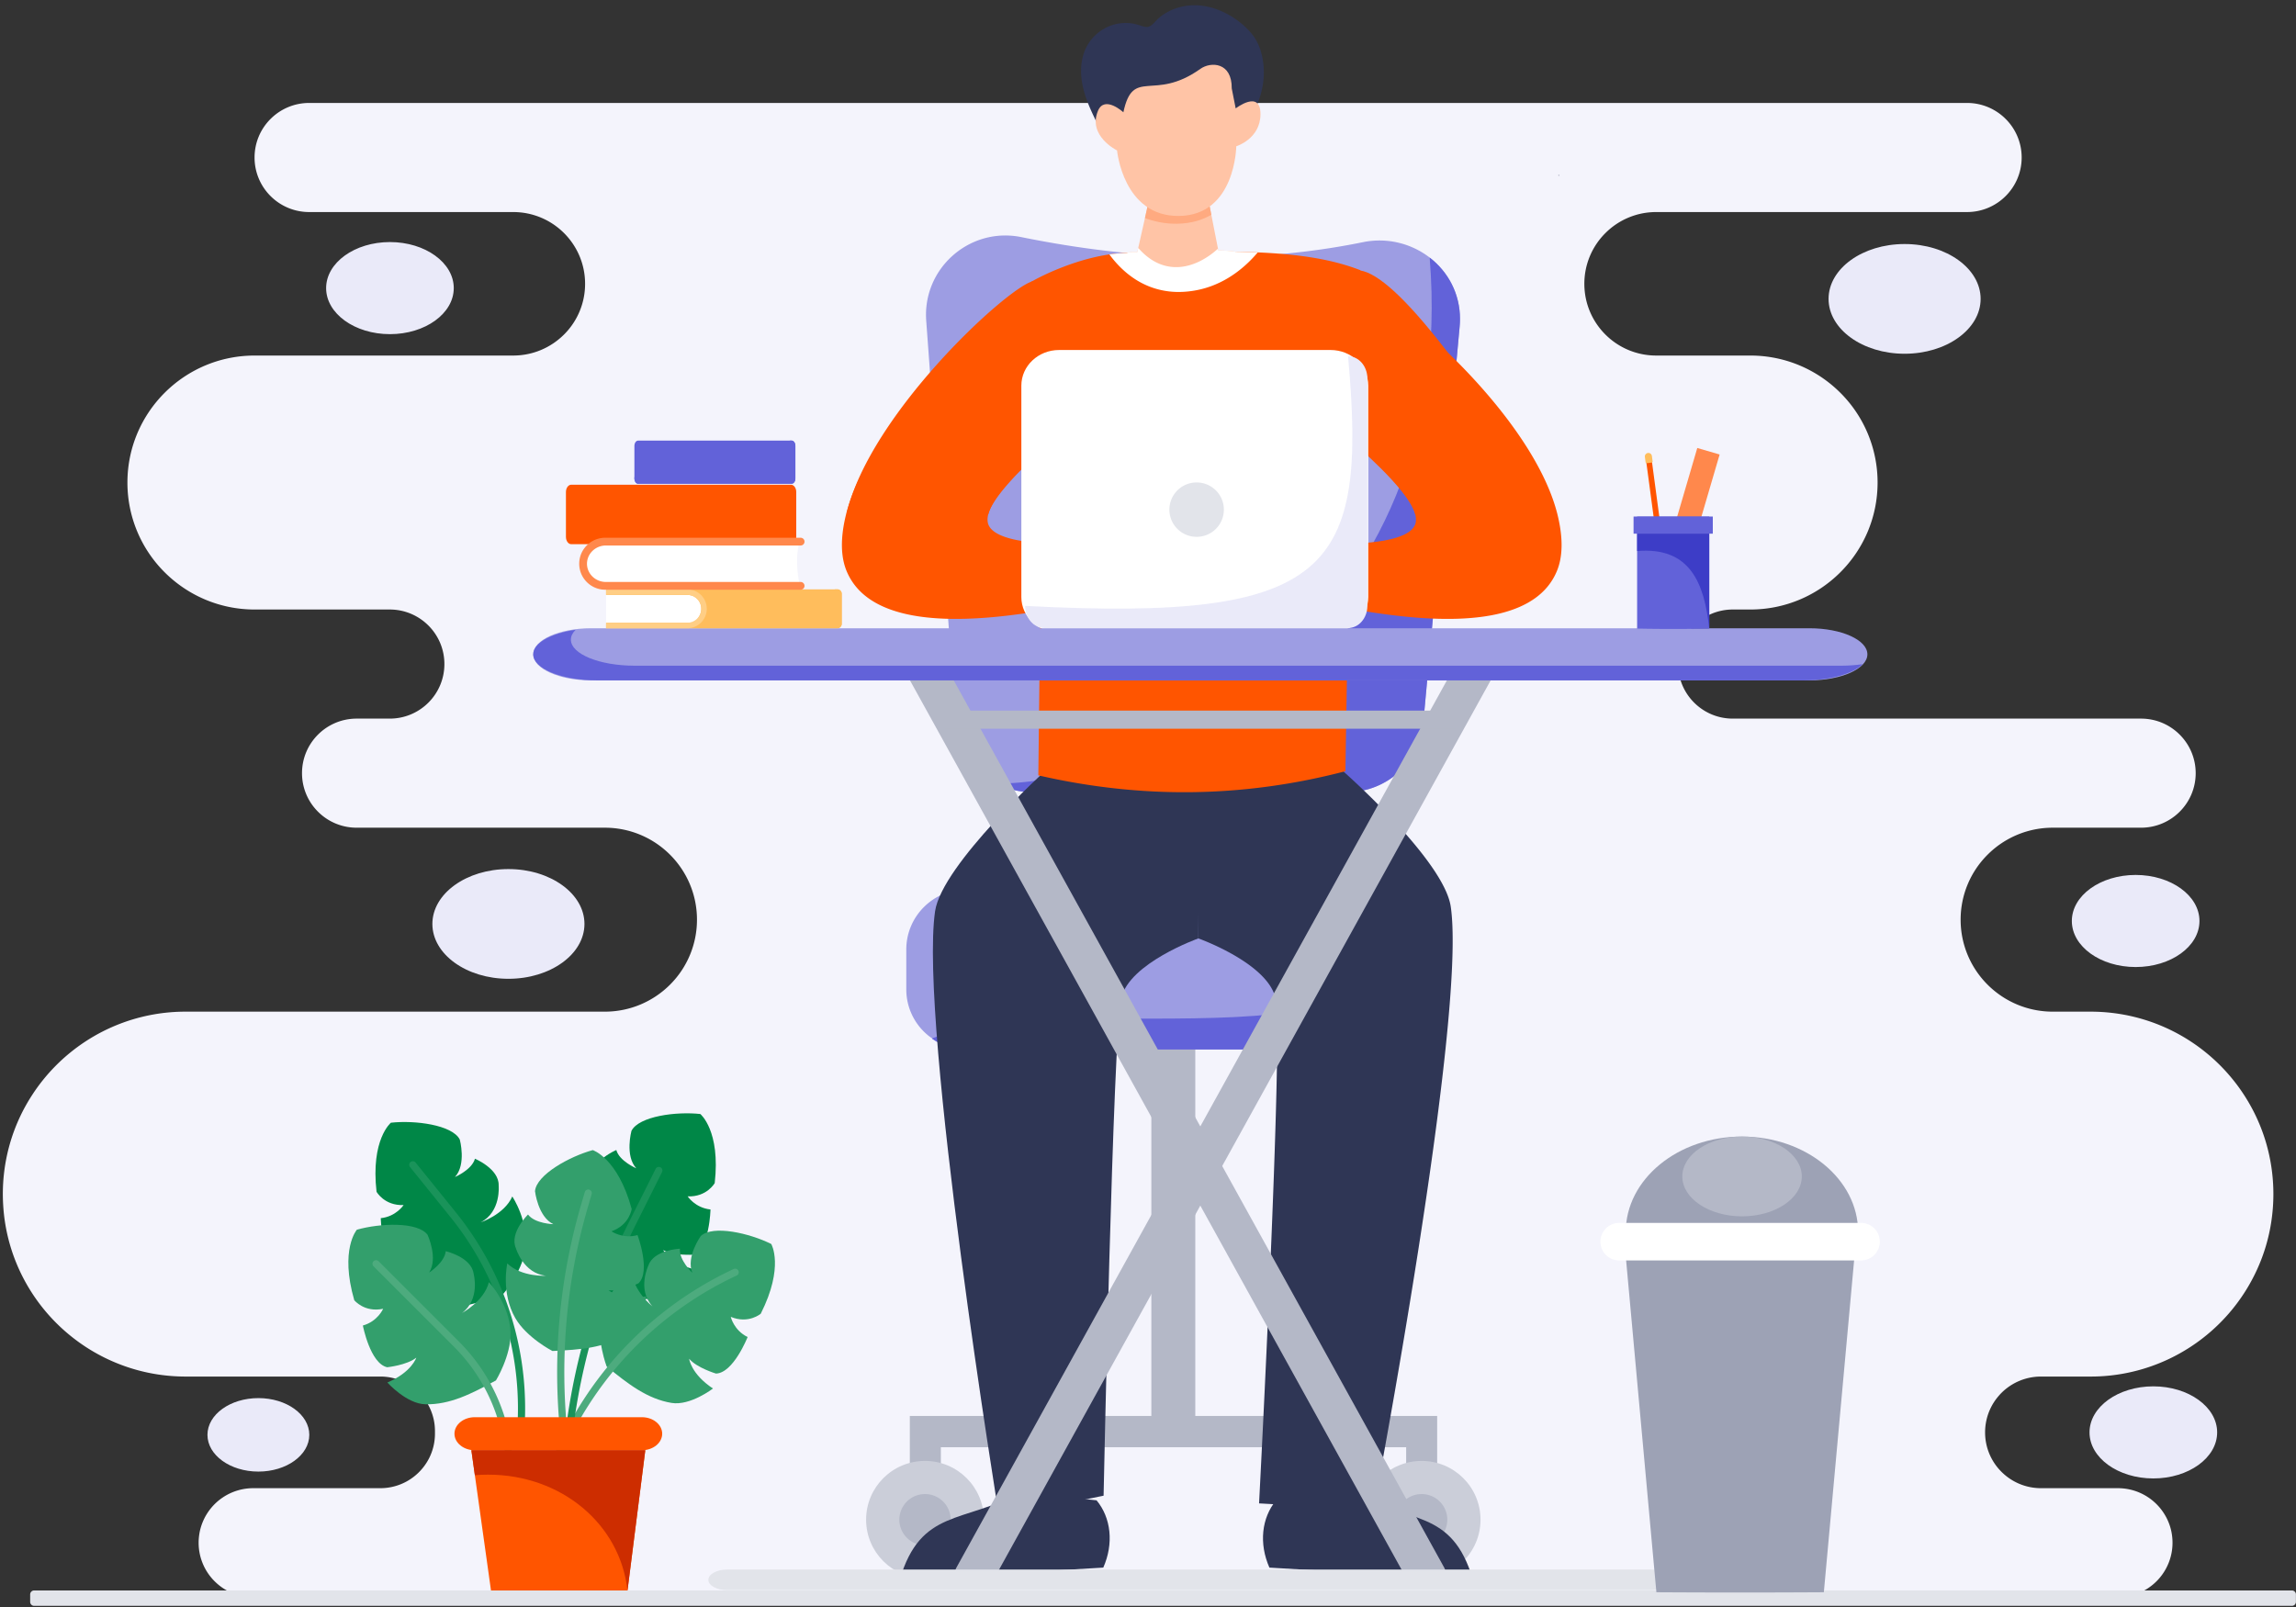<svg xmlns="http://www.w3.org/2000/svg" width="320" height="224" fill="none"><rect width="100%" height="100%" fill="#333333" stroke="none"/><g clip-path="url(#a)"><path fill="#F4F4FC" d="M316.848 166.445a25.67 25.67 0 0 1-.273 3.723 24.978 24.978 0 0 1-2.023 6.838 25.508 25.508 0 0 1-9.244 10.729 25.402 25.402 0 0 1-13.947 4.143h-6.897a7.792 7.792 0 0 0-5.515 2.277 6.808 6.808 0 0 0-.382.417 7.626 7.626 0 0 0-1.23 1.926 7.756 7.756 0 0 0-.669 3.16 7.71 7.71 0 0 0 .924 3.677 7.724 7.724 0 0 0 1.508 1.966 7.768 7.768 0 0 0 5.364 2.137h10.706c2.106 0 4.011.849 5.391 2.227a7.63 7.63 0 0 1 1.655 2.473c.252.607.427 1.251.51 1.926a7.586 7.586 0 0 1-2.701 6.837 7.593 7.593 0 0 1-4.855 1.742H35.301a7.591 7.591 0 0 1-5.386-2.227 7.572 7.572 0 0 1-2.167-6.352 7.386 7.386 0 0 1 .511-1.926 7.614 7.614 0 0 1 7.042-4.7h17.702a7.588 7.588 0 0 0 5.293-2.137 7.602 7.602 0 0 0 1.471-1.966 7.553 7.553 0 0 0 .855-3.5v-.354a7.532 7.532 0 0 0-.611-2.983 7.57 7.57 0 0 0-1.191-1.926 7.602 7.602 0 0 0-5.817-2.694H25.881c-3.607 0-7.035-.746-10.143-2.097a24.535 24.535 0 0 1-2.39-1.188 24.246 24.246 0 0 1-1.413-.858 25.793 25.793 0 0 1-4.077-3.307 25.474 25.474 0 0 1-5.169-7.422 25.163 25.163 0 0 1-2.231-8.803 25.459 25.459 0 0 1 .916-8.763 25.176 25.176 0 0 1 3.127-6.838 25.35 25.35 0 0 1 1.415-1.966 25.596 25.596 0 0 1 8.347-6.834 25.436 25.436 0 0 1 11.615-2.787H84.29c3.547 0 6.76-1.434 9.086-3.755a12.769 12.769 0 0 0 3.763-9.067c0-7.081-5.751-12.82-12.849-12.82H49.712a7.59 7.59 0 0 1-5.387-2.227 7.557 7.557 0 0 1-2.232-5.375c0-4.2 3.41-7.603 7.619-7.603h4.607a7.602 7.602 0 0 0 5.386-2.227 7.571 7.571 0 0 0 2.232-5.379c0-4.196-3.41-7.602-7.618-7.602H35.494c-4.897 0-9.33-1.982-12.54-5.183A17.635 17.635 0 0 1 17.76 67.26c0-9.774 7.94-17.7 17.733-17.7h36.028c2.768 0 5.274-1.12 7.089-2.93a9.949 9.949 0 0 0 2.936-7.07c0-5.525-4.489-10.002-10.025-10.002H43.097a7.603 7.603 0 0 1-5.387-2.227 7.57 7.57 0 0 1-2.231-5.378c0-4.197 3.41-7.603 7.618-7.603h231.048a7.6 7.6 0 0 1 5.387 2.227 7.57 7.57 0 0 1 2.233 5.376c0 4.2-3.412 7.605-7.62 7.605h-43.309a9.99 9.99 0 0 0-7.085 2.93 9.95 9.95 0 0 0-2.936 7.071c0 5.525 4.485 10.001 10.021 10.001h13.111c4.898 0 9.332 1.982 12.542 5.186a17.628 17.628 0 0 1 5.195 12.514c0 9.777-7.94 17.7-17.737 17.7h-2.444a7.608 7.608 0 0 0-5.386 2.227 7.576 7.576 0 0 0-2.232 5.375c0 4.2 3.413 7.606 7.618 7.606h56.899c2.103 0 4.007.849 5.384 2.228a7.573 7.573 0 0 1 2.233 5.375c0 4.199-3.412 7.602-7.617 7.602h-12.295a12.815 12.815 0 0 0-9.084 3.755 12.765 12.765 0 0 0-3.764 9.065c0 7.083 5.752 12.822 12.848 12.822h5.257c4.185 0 8.131 1.005 11.617 2.787a25.545 25.545 0 0 1 8.346 6.834c.506.632.977 1.288 1.416 1.966a25.2 25.2 0 0 1 3.127 6.838c.634 2.224.978 4.575.978 7.005Z"/><path fill="#008747" d="M70.072 180.444c-3.658 1.264-6.894 2.277-10.242 1.638-2.6-.496-4.727-3.882-4.727-3.882 3.589-.842 4.557-2.741 4.557-2.741-1.466.822-4.223.641-4.223.641-2.255-.9-2.367-6.299-2.367-6.299 2.141-.225 3.177-1.827 3.177-1.827-2.675.107-3.767-1.854-3.767-1.854-.83-7.315 2.004-9.625 2.004-9.625 3.306-.369 8.56.29 9.599 2.351 0 0 .944 3.462-.674 5.218 0 0 2.363-1.005 2.785-2.55 0 0 3.377 1.404 3.307 3.721 0 0 .365 3.692-2.52 5.151 0 0 3.293-1.078 4.42-3.606 0 0 2.359 3.469 1.783 7.489-.447 3.119-3.112 6.175-3.112 6.175Zm11.947-1.212c3.659 1.264 6.893 2.277 10.242 1.638 2.6-.496 4.726-3.882 4.726-3.882-3.588-.842-4.555-2.74-4.555-2.74 1.465.821 4.222.641 4.222.641 2.255-.9 2.368-6.3 2.368-6.3-2.142-.225-3.178-1.827-3.178-1.827 2.675.107 3.768-1.854 3.768-1.854.829-7.315-2.005-9.625-2.005-9.625-3.306-.369-8.56.291-9.599 2.351 0 0-.944 3.463.674 5.218 0 0-2.362-1.005-2.784-2.55 0 0-3.378 1.405-3.307 3.722 0 0-.365 3.691 2.52 5.151 0 0-3.294-1.079-4.42-3.606 0 0-2.36 3.469-1.784 7.489.447 3.118 3.112 6.174 3.112 6.174Z"/><path fill="#339F6C" d="M84.55 190.473c2.993 2.451 5.676 4.52 9.038 5.079 2.613.434 5.783-2.007 5.783-2.007-3.074-2.031-3.322-4.146-3.322-4.146 1.09 1.277 3.738 2.062 3.738 2.062 2.427-.065 4.409-5.091 4.409-5.091-1.932-.952-2.347-2.813-2.347-2.813 2.473 1.026 4.178-.436 4.178-.436 3.319-6.574 1.463-9.721 1.463-9.721-2.973-1.49-8.131-2.689-9.82-1.115 0 0-2.089 2.921-1.18 5.128 0 0-1.867-1.76-1.727-3.355 0 0-3.656.149-4.395 2.347 0 0-1.624 3.336.575 5.703 0 0-2.715-2.151-2.893-4.911 0 0-3.418 2.438-4.274 6.408-.664 3.08.774 6.868.774 6.868Z"/><path stroke="#4DAB7E" stroke-linecap="round" d="m77.242 204.138.152-.379a49.72 49.72 0 0 1 25.069-26.419v0"/><path stroke="#1A935A" stroke-linecap="round" d="M72.513 200.197v0a42.964 42.964 0 0 0-9.364-30.885l-5.612-6.947"/><path fill="#339F6C" d="M69.12 192.419c-3.394 1.857-6.414 3.396-9.822 3.325-2.648-.055-5.311-3.038-5.311-3.038 3.396-1.43 4.032-3.462 4.032-3.462-1.307 1.054-4.055 1.337-4.055 1.337-2.374-.511-3.39-5.816-3.39-5.816 2.073-.579 2.825-2.332 2.825-2.332-2.62.553-4.025-1.198-4.025-1.198-2.044-7.074.362-9.824.362-9.824 3.198-.916 8.49-1.144 9.858.715 0 0 1.512 3.256.21 5.257 0 0 2.162-1.386 2.319-2.979 0 0 3.565.82 3.884 3.117 0 0 .978 3.578-1.62 5.499 0 0 3.066-1.614 3.752-4.294 0 0 2.908 3.026 3.014 7.086.082 3.149-2.032 6.607-2.032 6.607Z"/><path stroke="#1A935A" stroke-linecap="round" d="M78.977 202.983v0a88.48 88.48 0 0 1 9.034-32.207l3.812-7.623"/><path fill="#339F6C" d="M76.992 188.315c3.867-.174 7.248-.426 10.123-2.253 2.234-1.42 2.956-5.35 2.956-5.35-3.646.54-5.248-.867-5.248-.867 1.666.223 4.162-.961 4.162-.961 1.762-1.667-.132-6.726-.132-6.726-2.073.58-3.629-.527-3.629-.527 2.526-.887 2.815-3.112 2.815-3.112-1.936-7.104-5.424-8.206-5.424-8.206-3.209.876-7.849 3.425-8.05 5.723 0 0 .403 3.566 2.557 4.601 0 0-2.567-.064-3.531-1.344 0 0-2.62 2.55-1.696 4.677 0 0 1.026 3.565 4.247 3.859 0 0-3.46.211-5.441-1.723 0 0-.91 4.094 1.114 7.617 1.569 2.733 5.177 4.592 5.177 4.592Z"/><path stroke="#4DAB7E" stroke-linecap="round" d="M78.977 202.983v0a83.032 83.032 0 0 1 2.51-34.98l.496-1.697m-11.047 40.591v0a25.169 25.169 0 0 0-7.312-19.529l-11.21-11.21"/><path fill="#F50" d="m89.937 202.148-.324 2.562-.43 3.401-.048.371-.531 4.172-.056.435-.517 4.086-.062.494-.517 4.063H68.436l-.617-4.412-.372-2.655-.232-1.651-.377-2.703-.22-1.578-.386-2.751-.18-1.271-.357-2.563h24.242Z"/><path fill="#F50" d="M89.46 202.149H66.17c-1.562 0-2.83-1.031-2.83-2.303s1.268-2.303 2.83-2.303h23.29c1.564 0 2.831 1.031 2.831 2.303s-1.267 2.303-2.83 2.303Z"/><path fill="#CD2D00" d="M87.453 221.732c-.975-9.242-9.185-16.18-19.428-16.18-.608 0-1.223.025-1.843.075l-.486-3.479h.39l.085.001h23.29l.085-.001h.39l-1.35 10.641-.038.3-.213 1.686-.882 6.957Z"/><path fill="#E2E4EA" d="M319.435 223.84H4.759a.554.554 0 0 1-.555-.554v-1.039c0-.306.248-.554.555-.554h314.676c.305 0 .554.248.554.554v1.039a.555.555 0 0 1-.554.554Z"/><path fill="#EAEAF9" d="M306.546 128.377c0 3.545-3.98 6.418-8.894 6.418-4.911 0-8.894-2.873-8.894-6.418s3.983-6.418 8.894-6.418c4.914 0 8.894 2.873 8.894 6.418Zm-225.088.41c0 4.223-4.745 7.647-10.598 7.647-5.853 0-10.598-3.424-10.598-7.647 0-4.224 4.745-7.647 10.598-7.647 5.853 0 10.598 3.423 10.598 7.647Zm194.588-87.125c0 4.224-4.745 7.647-10.597 7.647-5.853 0-10.597-3.423-10.597-7.647s4.744-7.647 10.597-7.647c5.852 0 10.597 3.423 10.597 7.647ZM63.242 40.16c0 3.544-3.982 6.418-8.894 6.418-4.913 0-8.895-2.874-8.895-6.418 0-3.545 3.982-6.419 8.895-6.419 4.912 0 8.895 2.874 8.895 6.419Zm245.769 159.501c0 3.545-3.984 6.419-8.894 6.419-4.914 0-8.895-2.874-8.895-6.419 0-3.544 3.981-6.418 8.895-6.418 4.91 0 8.894 2.874 8.894 6.418Zm-265.903.342c0 2.828-3.177 5.121-7.097 5.121-3.92 0-7.097-2.293-7.097-5.121 0-2.829 3.177-5.121 7.097-5.121 3.92 0 7.097 2.292 7.097 5.121Z"/><path fill="#2F3655" d="M217.244 24.39c.066 0 .066.103 0 .103-.067 0-.067-.103 0-.103Z"/><path fill="#B4B8C7" d="M160.467 200.651h6.123v-57.987h-6.123v57.987Z"/><path fill="#B4B8C7" d="M195.981 197.37h-69.176v10.471h4.324v-6.112h64.852v6.113h4.323V197.37h-4.323Z"/><path fill="#CBCED9" d="M120.712 211.827c0-4.523 3.675-8.191 8.208-8.191 4.532 0 8.207 3.668 8.207 8.191 0 4.524-3.675 8.191-8.207 8.191-4.533 0-8.208-3.667-8.208-8.191Z"/><path fill="#B4B8C7" d="M125.343 211.827a3.573 3.573 0 0 1 3.577-3.569 3.573 3.573 0 0 1 3.576 3.569 3.573 3.573 0 0 1-3.576 3.569 3.573 3.573 0 0 1-3.577-3.569Z"/><path fill="#CBCED9" d="M189.929 211.827c0-4.523 3.675-8.191 8.208-8.191s8.207 3.668 8.207 8.191c0 4.524-3.674 8.191-8.207 8.191-4.533 0-8.208-3.667-8.208-8.191Z"/><path fill="#B4B8C7" d="M194.561 211.827a3.573 3.573 0 0 1 3.576-3.569 3.573 3.573 0 0 1 3.576 3.569 3.573 3.573 0 0 1-3.576 3.569 3.573 3.573 0 0 1-3.576-3.569Zm-36.614-87.873h11.963v-19.29h-11.963v19.29Z"/><path fill="#9D9DE3" d="M200.767 132.344v5.562c0 4.635-3.751 8.378-8.431 8.378h-57.591c-1.787 0-3.466-.535-4.823-1.497v-.036a8.274 8.274 0 0 1-3.609-6.845v-5.562c0-4.635 3.787-8.378 8.432-8.378h57.591a8.32 8.32 0 0 1 1.894.214c3.751.855 6.537 4.171 6.537 8.164Z"/><path fill="#6262D9" d="M192.336 146.284h-57.591c-1.787 0-3.466-.535-4.823-1.497v-.036c18.312-7.902 72.668 6.805 64.308-20.571 3.751.855 6.537 4.171 6.537 8.164v5.562c0 4.635-3.751 8.378-8.431 8.378Z"/><path fill="#9D9DE3" d="M203.437 45.493c-1.501 16.508-3.823 41.643-5.073 55.298-.5 5.455-5.109 9.626-10.611 9.626h-43.908c-1.786 0-3.465-.428-4.966-1.212-3.144-1.675-5.394-4.849-5.681-8.628l-4.108-55.868c-.536-7.309 6.073-13.12 13.254-11.658 17.006 3.458 32.869 3.707 47.588.712a11.462 11.462 0 0 1 9.325 2.14c2.822 2.175 4.537 5.633 4.18 9.59Z"/><path fill="#6262D9" d="M187.753 110.417h-43.908c-1.786 0-3.465-.428-4.966-1.212.124.002.251.002.377.002 20.402 0 64.202-21.594 60.001-73.304 2.574 1.984 4.227 5.035 4.227 8.56 0 .339-.015.682-.047 1.03-1.5 16.508-3.822 41.643-5.073 55.298-.5 5.455-5.109 9.626-10.611 9.626Z"/><path fill="#2F3655" d="M175.97 8.171c-.166-.896-.446-1.778-.9-2.57-.523-.91-1.264-1.68-2.078-2.346-1.836-1.502-4.136-2.517-6.511-2.524a7.836 7.836 0 0 0-1.371.117c-1.363.238-2.678.833-3.709 1.762-.396.357-.764.925-1.289 1.102-.238.08-.486.05-.722-.015-.536-.145-1.038-.35-1.593-.43a6.194 6.194 0 0 0-2.493.144 6.242 6.242 0 0 0-3.837 3.056c-.911 1.713-.96 3.777-.534 5.668.425 1.891 1.29 3.65 2.147 5.39.46.934.944 1.898 1.755 2.55l16.376-.628c3.593-2.405 5.545-7.03 4.759-11.276Zm11.233 99.337s14.046 12.361 14.994 18.878c2.278 15.658-10.774 84.055-10.774 84.055l-15.943-.884s3.435-65.492 2.296-70.417c-1.139-4.925-10.755-8.334-10.755-8.334l-.127-24.245 20.309.947Z"/><path fill="#2F3655" d="M145.952 107.192s-14.679 13.308-15.627 19.826c-2.278 15.657 8.934 84.433 8.934 84.433l14.552-2.967s1.315-64.419 2.454-69.344c1.139-4.925 10.756-8.334 10.756-8.334l.126-24.245-21.195.631Z"/><path fill="#FFC4A6" d="m188.248 61.86-1.945 13.956-1.176 8.46-.162 1.163h-28.812l-10.889-26 1.621-11.568.401-2.854c2.481-.793 4.36-6.593 7.819-8.923a5.615 5.615 0 0 1 1.886-.836c.475-.114.978-.154 1.515-.114l.132-.587.938-4.16.338-1.523.379-1.706h7.985l.32 1.607.228 1.16.926 4.728.048.246c.864.004 1.669.066 2.419.18.945.14 1.805.36 2.596.642 4.691 1.67 6.937 5.466 9.676 7.554l.926 4.571 2.831 14.004Z"/><path fill="#F50" d="m189.601 37.664-.004.04v.005l-.301 5.477v.007l-.316 5.709v.004l-.115 2.029v.01l-.573 10.365v.004l-.041.697-.224 13.783-.147 9.004-.04 2.663-.327 20.039c-14.192 3.717-28.459 3.875-42.798.576l.236-20.71v-.004l.312-27.773-.882-10.914-.757-9.341c1.809-1.053 6.319-3.196 10.996-3.87.79-.118 1.584-.191 2.371-.206a14.866 14.866 0 0 1 1.518.033c1.721 7.345 11.287 5.796 11.291-.232.827.004 1.632.012 2.419.03 1.062.018 2.088.047 3.077.092 5.717.249 10.305.931 14.305 2.483Z"/><path fill="#FFC4A6" d="M173.06 84.677c-.022.09-.037.186-.044.275.811-.007 1.622-.007 2.448-.014-1.139-.899-2.158-1.33-2.404-.26Zm-5.878.305c.654-.007 1.317-.007 1.986-.015-.402-.571-1.108-.445-1.986.015Zm-2.441.015a164.79 164.79 0 0 1 2.009-.015c-.893-.468-1.615-.586-2.009.015Zm-6.378.03c.818 0 1.674-.008 2.559-.015a2.584 2.584 0 0 0-.051-.335c-.253-1.099-1.333-.608-2.508.35Z"/><path fill="#F50" d="M118.024 79.67c5.278 12.434 34.772 3.377 36.195 3.922 6.155 2.345 10.258.496 12.699-2.451 1.977-2.37 2.863-5.45 2.879-7.63 0-.346-.016-.668-.058-.965-.066-.48-.19-.826-.364-1.065-.447-.636-1.232-.496-2.209.016a1.648 1.648 0 0 0-.24.124c-.86.48-1.853 1.197-2.879 1.89-1.903 1.297-3.93 2.535-5.526 2.098 0 0 1.903-2.015 1.687-4.079-.008-.123-.033-.248-.057-.371-.282-1.222-1.481-.677-2.789.388-1.869 1.519-3.971 4.095-3.971 4.095s-14.072 1.156-15.619-2.477c-.182-.438-.174-.95-.025-1.511.935-3.492 7.404-8.883 7.404-8.883s2.974-22.821-1.336-21.74c-3.565.883-22.672 17.009-25.965 30.945-.687 2.931-.728 5.581.174 7.695Z"/><path fill="#F50" d="M117.994 71.568c5.858-.198 13.929.12 19.753.086.935-3.492 8.911-10.17 8.911-10.17s1.588-23.362-2.722-22.28c-3.565.883-22.649 18.428-25.942 32.364Zm98.964 8.102c-5.277 12.434-34.771 3.377-36.194 3.922-6.155 2.345-10.259.496-12.7-2.451-1.977-2.37-2.862-5.45-2.879-7.63a7.1 7.1 0 0 1 .058-.965c.066-.48.191-.826.364-1.065.447-.636 1.233-.496 2.209.016.083.033.157.075.24.124.861.48 1.853 1.197 2.879 1.89 1.903 1.297 3.93 2.535 5.526 2.098 0 0-1.902-2.015-1.687-4.079.008-.123.032-.248.058-.371.281-1.222 1.48-.677 2.788.388 1.87 1.519 3.971 4.095 3.971 4.095s14.073 1.156 15.619-2.477c.182-.438.174-.95.025-1.511-.935-3.492-7.404-8.883-7.404-8.883s-2.974-22.821 1.336-21.74c3.565.883 22.673 17.009 25.965 30.945.687 2.931.728 5.581-.174 7.695Z"/><path fill="#F50" d="M216.988 71.568c-5.857-.198-13.928.12-19.753.086-.935-3.492-8.911-10.17-8.911-10.17-2.884-14.538-2.898-22.422-.042-23.648 3.983-1.71 13.552 9.533 28.706 33.732Z"/><path fill="#FFAA80" d="M159.575 30.395c1.307.487 2.821.817 4.475.792 2.077-.033 3.641-.577 4.774-1.255l-.546-2.765h-7.984l-.719 3.228Z"/><path fill="#FFC4A6" d="m171.671 12.324.55 2.787s3.455-2.675 3.455.79-3.372 4.487-3.372 4.487-.106 9.61-7.962 9.714c-7.813.103-8.655-9.134-8.655-9.134s-4.124-2.018-2.658-5.524c.922-2.205 3.539.208 3.539.208 1.358-6.357 4.204-1.4 10.723-6.048 1.469-1.047 4.421-.944 4.38 2.72Z"/><path fill="#2F3655" d="M176.922 218.509c-1.482-3.349-1.094-6.934.934-9.379l10.548-1.132c7.992 4.404 13.941 2.239 16.88 12.18l-28.362-1.669Zm-23.155 0c1.481-3.349 1.093-6.934-.935-9.379l-10.547-1.132c-7.992 4.404-13.941 2.239-16.88 12.18l28.362-1.669Z"/><path fill="#fff" d="M147.603 48.786h37.838c2.903 0 5.255 2.225 5.255 4.97v29.463c0 2.744-2.352 4.969-5.255 4.969h-37.838c-2.903 0-5.255-2.225-5.255-4.97V53.756c0-2.744 2.352-4.969 5.255-4.969Z"/><path fill="#E2E4EA" d="M170.575 71.039a3.794 3.794 0 0 0-3.798-3.79 3.794 3.794 0 0 0-3.798 3.79 3.794 3.794 0 0 0 3.798 3.79 3.794 3.794 0 0 0 3.798-3.79Z"/><path fill="#B4B8C7" d="M136.066 220.624c1.285 0 2.42-.462 2.793-1.138l70.392-127.35h-6.099l-69.878 126.418c-.569 1.03.834 2.07 2.792 2.07Z"/><path fill="#B4B8C7" d="M198.516 220.624c-1.286 0-2.419-.462-2.793-1.138l-70.392-127.35h6.1l69.877 126.418c.569 1.03-.833 2.07-2.792 2.07Z"/><path fill="#9D9DE3" d="M82.384 94.837h169.813c4.456 0 8.066-1.626 8.066-3.631 0-2.006-3.61-3.632-8.066-3.632H82.384c-4.455 0-8.066 1.626-8.066 3.632 0 2.005 3.611 3.631 8.066 3.631Z"/><path fill="#6262D9" d="M80.227 87.786c-.424.424-.662.887-.662 1.373 0 2.006 3.975 3.632 8.878 3.632h168.19c1.042 0 2.04-.077 2.97-.213-1.324 1.326-4.503 2.26-8.218 2.26H83.196c-4.903 0-8.878-1.627-8.878-3.632 0-1.58 2.468-2.92 5.909-3.42Z"/><path fill="#B4B8C7" d="M131.652 101.578h71.278v-2.527h-71.278v2.527Z"/><path fill="#C3C3EE" d="m89.123 214.775.213-1.686.038-.3-.251 1.986Z"/><path fill="#CD2D00" d="M90.25 202.149H66.958l-.085-.001h23.46l-.085.001Z"/><path fill="#fff" d="M175.296 35.18c-.151.18-.312.364-.482.55-1.809 1.986-4.812 4.385-9.025 4.873h-.022l-.007.004c-.42.05-.854.08-1.298.088a11.147 11.147 0 0 1-4.066-.68c-2.342-.865-4.081-2.435-5.291-3.92a11.46 11.46 0 0 1-.485-.632c.79-.117 1.584-.19 2.371-.205.475-.114.978-.154 1.515-.114l.132-.587c3.739 4.285 8.21 2.752 11.114.106l.048.246c.863.004 1.669.066 2.419.18 1.062.018 2.088.047 3.077.092Z"/><path fill="#EAEAF9" d="M190.575 52.748v31.705c0 1.706-1.206 3.09-2.692 3.09h-42.314c-1.486 0-2.692-1.384-2.692-3.09 42.796 2.256 47.698-4.95 45.006-34.796 1.486 0 2.692 1.385 2.692 3.091Z"/><path fill="#fff" d="M84.472 82.917v3.886H95.79c1.074 0 1.948-.87 1.948-1.942a1.948 1.948 0 0 0-1.948-1.944H84.472Z"/><path fill="#FFBD5C" d="M95.79 82.917c1.699 0 2.898 2.183.926 3.886H84.472v.767h32.234c.334 0 .605-.27.605-.603v-4.214a.605.605 0 0 0-.605-.604H84.472v.768H95.79Z"/><path fill="#FFBD5C" d="M96.319 82.99a1.947 1.947 0 0 0-1.489-.692H84.472v.619H95.79c.183 0 .36.025.528.073Zm20.387-.84h-.355v2.045a2.759 2.759 0 0 1-2.762 2.756H84.472v.62h32.234a.605.605 0 0 0 .605-.605v-4.213a.605.605 0 0 0-.605-.604Z"/><path fill="#FFCE85" d="M97.738 84.86a1.947 1.947 0 0 1-1.948 1.943H84.472v.767H95.79a2.716 2.716 0 0 0 2.717-2.71 2.717 2.717 0 0 0-2.717-2.71H84.472v.767H95.79c1.074 0 1.948.872 1.948 1.944Z"/><path fill="#F50" d="M110.237 67.565H79.614c-.407 0-.737.455-.737 1.016v6.257c0 .56.33 1.015.737 1.015h30.623c.408 0 .738-.455.738-1.015V68.58c0-.561-.33-1.016-.738-1.016Z"/><path fill="#6262D9" d="M110.338 61.416H88.935c-.285 0-.516.33-.516.736v4.537c0 .406.231.736.516.736h21.403c.285 0 .516-.33.516-.736v-4.537c0-.407-.231-.736-.516-.736Z"/><path fill="#6262D9" d="M110.338 61.416h-.269v1.494c0 1.994-1.132 3.61-2.529 3.61H88.42v.169c0 .406.23.736.515.736h21.403c.285 0 .516-.33.516-.736v-4.537c0-.407-.231-.736-.516-.736Z"/><path fill="#fff" d="M111.542 82.014c-.168-.06-28.095.114-28.216-.06a3.646 3.646 0 0 1-1.62-1.498H81.7v-3.562h.003a3.649 3.649 0 0 1 1.747-1.557h28.041c-.663 2.163-.405 4.497.05 6.677Z"/><path fill="#FF884C" d="M111.97 81.279a.54.54 0 0 1-.382.922H84.355a3.62 3.62 0 0 1-1.672-.407c-.036-.02-.073-.038-.108-.06a3.562 3.562 0 0 1-.207-.125 1.491 1.491 0 0 1-.097-.065l-.082-.06a3.233 3.233 0 0 1-.085-.065l-.073-.06-.077-.065-.064-.059-.071-.066-.03-.03-.028-.029-.062-.065-.055-.06-.057-.065-.049-.059-.053-.067-.044-.058-.048-.066-.041-.06-.045-.065-.037-.058-.04-.067-.035-.06-.004-.007a3.6 3.6 0 0 1-.464-1.774c0-.645.168-1.25.464-1.774l.003-.006.034-.059.04-.066.038-.059.043-.065.041-.06.048-.065.044-.059.052-.067.05-.058.057-.066.054-.06.062-.065.059-.06.07-.065.064-.058.078-.067.071-.058a2.304 2.304 0 0 1 .167-.126 2.986 2.986 0 0 1 .302-.19 3.112 3.112 0 0 1 .373-.184 3.628 3.628 0 0 1 1.414-.285h27.233c.15 0 .285.06.382.158a.54.54 0 0 1-.382.922H84.449a2.693 2.693 0 0 0-.858.138 2.48 2.48 0 0 0-.54.25 1.838 1.838 0 0 0-.19.125c-.03.021-.058.043-.087.065l-.071.059-.075.066-.063.06-.064.065-.055.06-.055.065-.048.058-.05.067-.044.06-.042.064-.037.06-.04.066-.031.059-.035.065-.028.06-.03.065-.023.06-.025.066-.021.058-.021.066-.018.06-.017.065-.014.058-.013.067-.01.059-.01.065-.009.06-.006.065-.005.06-.002.065-.002.059-.001.032v.035l.002.058.003.066.006.06.006.065.008.058.01.067.01.06.014.064.014.06.017.066.018.059.022.066.02.058.025.066.024.06.03.065.028.06.034.065.032.058.04.067.036.059.044.065.043.06.05.065.047.059.058.066.054.06.064.064.063.06.076.067.071.058c.03.023.058.045.088.066a1.766 1.766 0 0 0 .19.125c.034.02.068.04.103.058a2.206 2.206 0 0 0 .443.191 2.556 2.556 0 0 0 .627.125c.073.008.146.01.22.01h27.139c.15 0 .285.06.382.159Zm127.7-17.927L234.032 82.6l-3.115-.908 5.638-19.247 3.115.908Z"/><path fill="#FFF6F1" d="m236.603 73.821-.047.161-.898-.261.048-.162.897.262Zm-.469 1.603-.048.162-.897-.263.047-.16.898.261Zm-.47 1.601-.047.162-.897-.262.047-.162.897.262Zm-.469 1.604-.047.161-.898-.262.047-.161.898.262Zm-.47 1.603-.047.161-.897-.262.047-.16.897.26Zm-.469 1.601-.047.161-.897-.261.047-.162.897.262Z"/><path fill="#FFAA80" d="m232.586 81.906-.138.856-.078.49-.207-.452-.358-.79.781-.104Z"/><path fill="#2F3655" d="m232.448 82.762-.079.49-.206-.452.285-.038Z"/><path fill="#9A0C00" d="m232.706 81.426.677.05c.085.006.148.08.142.164l-.055.746a.492.492 0 0 1-.983-.073l.054-.746a.154.154 0 0 1 .165-.14Zm-.021-.366.772.056a.105.105 0 0 1 .097.113.105.105 0 0 1-.113.098l-.771-.057a.106.106 0 0 1 .015-.21Zm.025-.328.771.057a.106.106 0 0 1 .098.113.106.106 0 0 1-.114.098l-.771-.057a.105.105 0 0 1-.097-.113.105.105 0 0 1 .113-.098Z"/><path fill="#F50" d="m232.586 81.906-.782.105-2.356-17.605.781-.104 2.357 17.604Z"/><path fill="#FFBD5C" d="m230.198 64.476-.674.09a.153.153 0 0 1-.172-.132l-.1-.74a.493.493 0 0 1 .978-.13l.099.74a.154.154 0 0 1-.131.172Z"/><path fill="#6262D9" d="M238.223 71.999V87.63a282.3 282.3 0 0 1-10.053 0V72h10.053Z"/><path fill="#6262D9" d="M238.719 71.999v2.391h-11.045V72h11.045Z"/><path fill="#3D3DC7" d="M238.223 74.39v13.24c-.678-6.336-2.667-11.448-10.053-10.82v-2.42h10.053Z"/><path fill="#E2E4EA" d="M101.337 221.647h128.755c1.442 0 2.61-.642 2.61-1.434 0-.792-1.168-1.434-2.61-1.434H101.337c-1.44 0-2.61.642-2.61 1.434 0 .792 1.17 1.434 2.61 1.434Z"/><path fill="#9DA2B5" d="M258.971 171.737c0 7.353-7.25 13.314-16.192 13.314-8.943 0-16.193-5.961-16.193-13.314 0-7.352 7.25-13.313 16.193-13.313 8.942 0 16.192 5.961 16.192 13.313Z"/><path fill="#9DA2B5" d="M254.194 221.945a1926.593 1926.593 0 0 1-23.339 0l-4.556-49.983h32.453l-4.558 49.983Z"/><path fill="#fff" d="M259.374 175.695h-33.697a2.62 2.62 0 0 1-2.623-2.617 2.62 2.62 0 0 1 2.623-2.617h33.697a2.619 2.619 0 0 1 2.621 2.617 2.619 2.619 0 0 1-2.621 2.617Z"/><path fill="#B4B8C7" d="M251.122 163.985c0 3.071-3.729 5.56-8.327 5.56s-8.326-2.489-8.326-5.56c0-3.072 3.728-5.561 8.326-5.561 4.598 0 8.327 2.489 8.327 5.561Z"/></g><defs><clipPath id="a"><path fill="#fff" d="M0 0h320v223.842H0z"/></clipPath></defs></svg>
